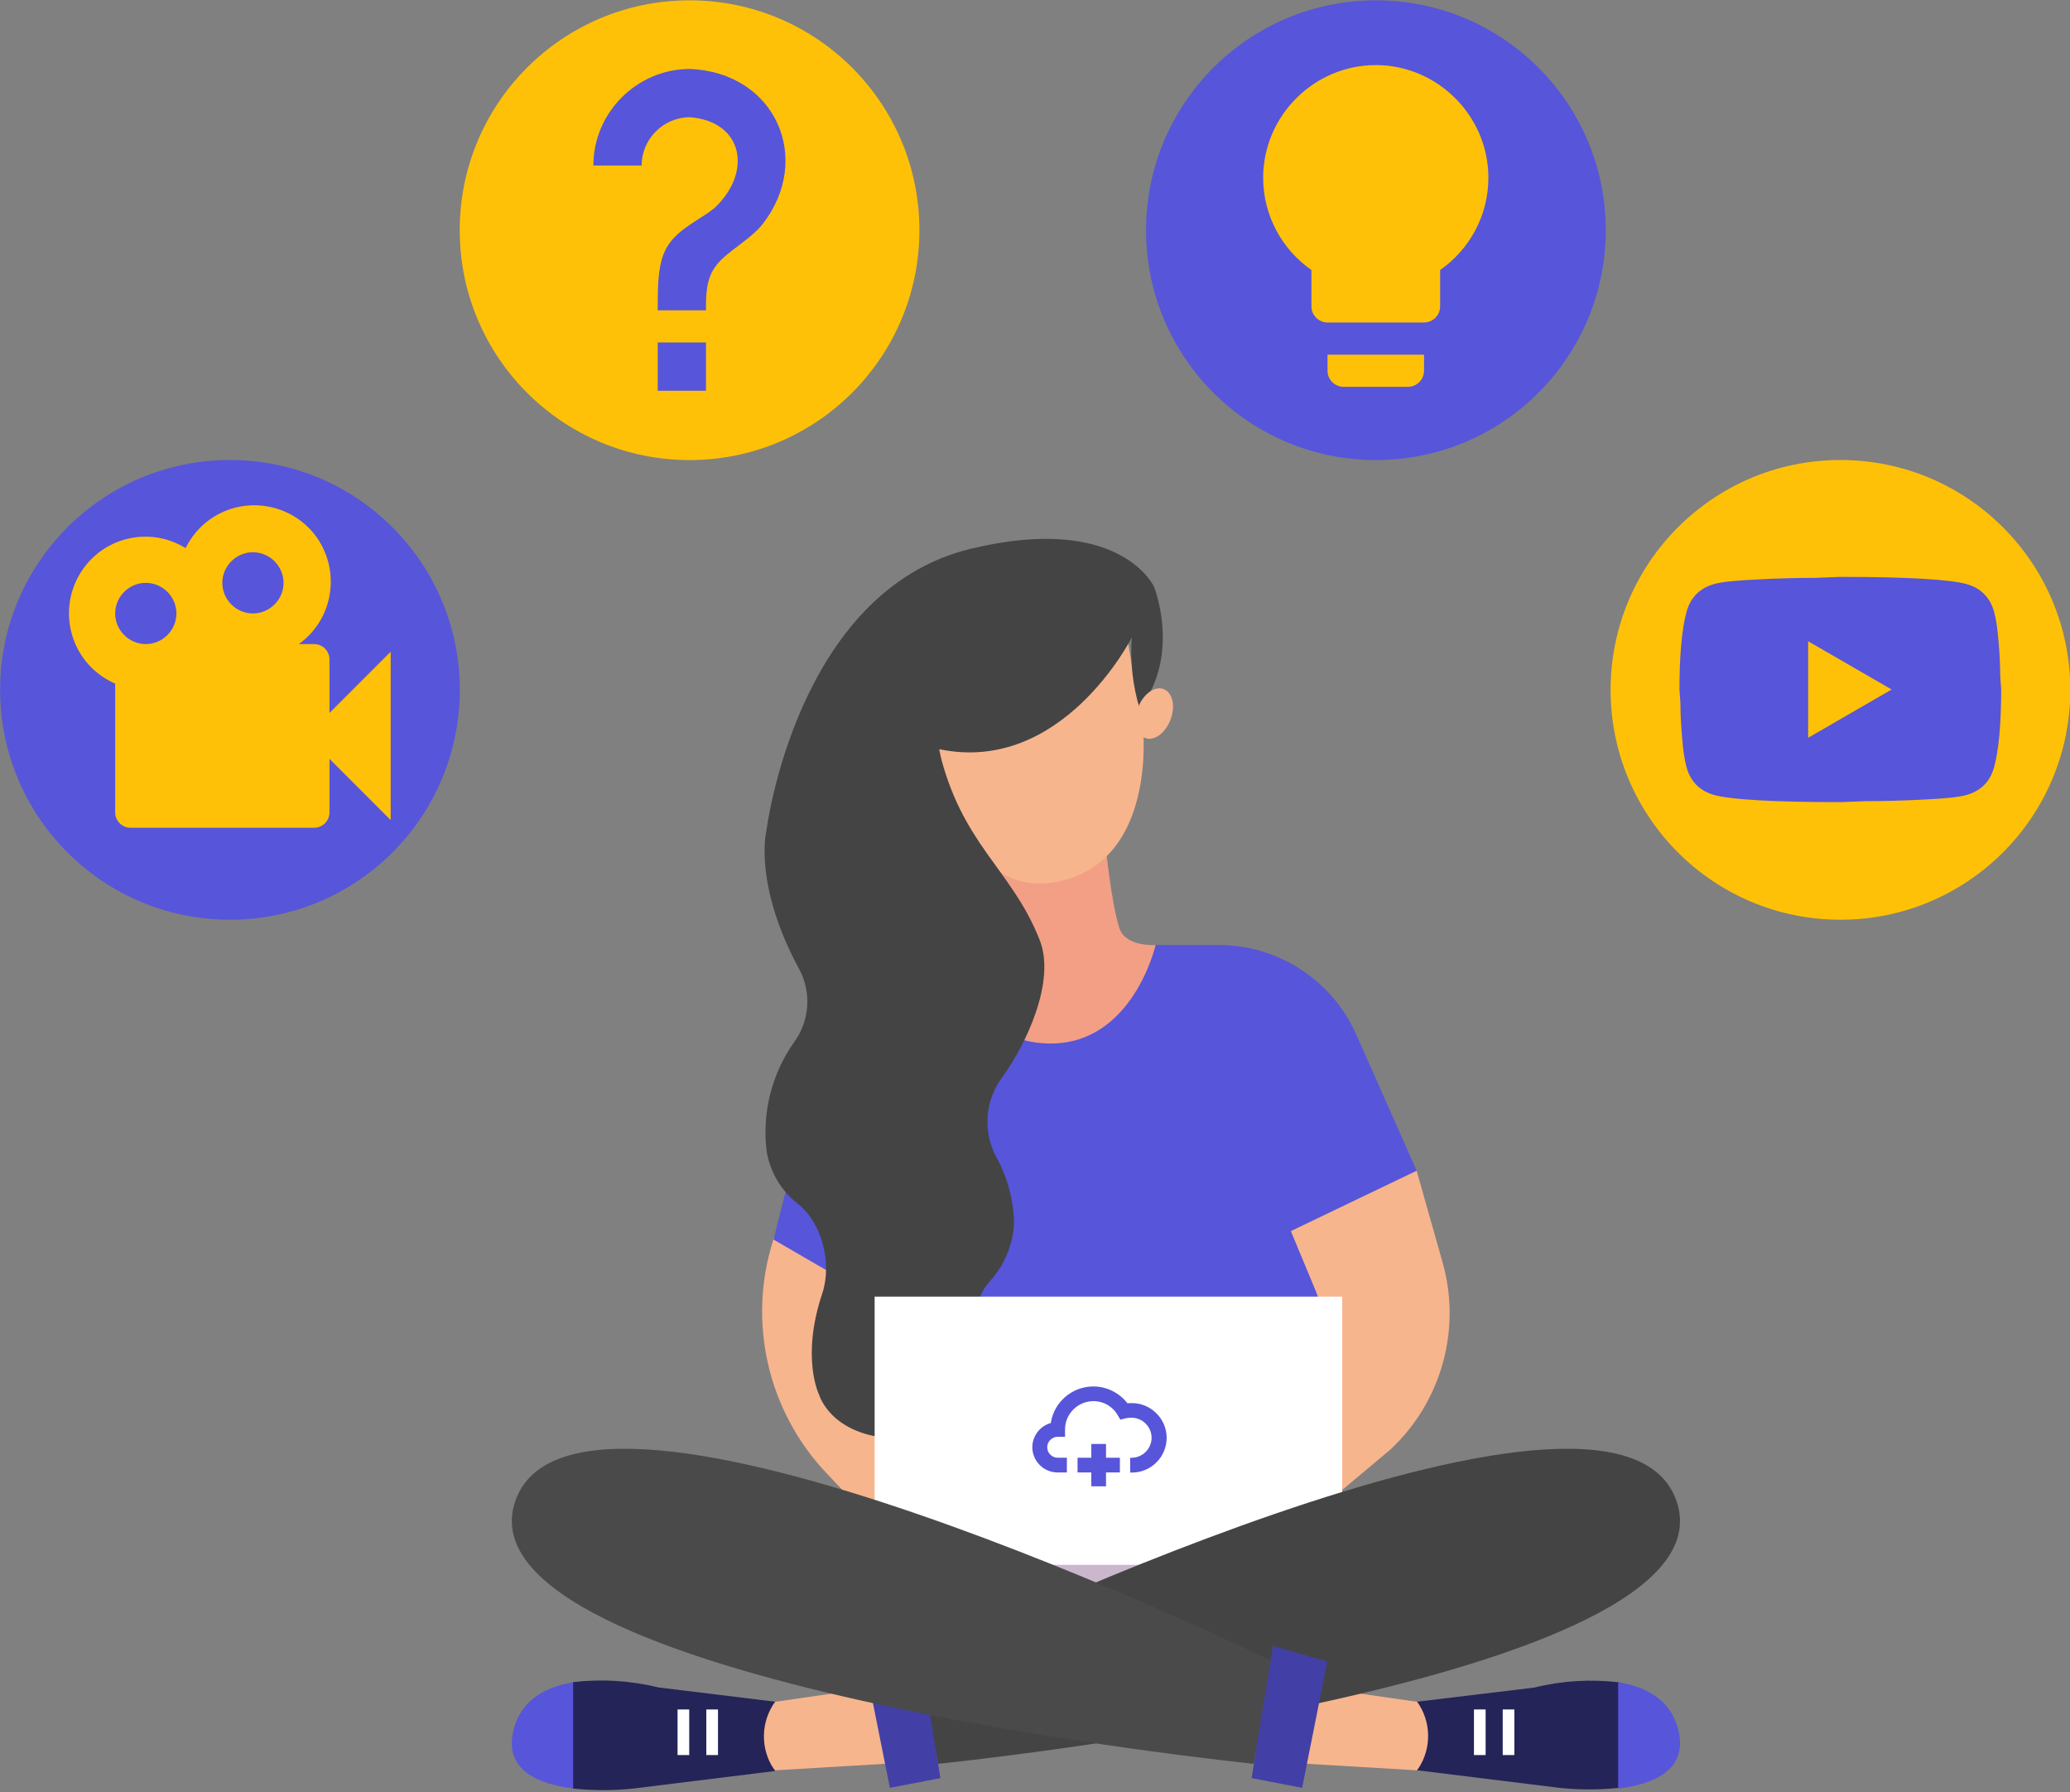 <?xml version="1.0" encoding="UTF-8" standalone="no"?>
<!DOCTYPE svg PUBLIC "-//W3C//DTD SVG 1.1//EN" "http://www.w3.org/Graphics/SVG/1.1/DTD/svg11.dtd">
<svg width="100%" height="100%" viewBox="0 0 1080 935" version="1.1" xmlns="http://www.w3.org/2000/svg" xmlns:xlink="http://www.w3.org/1999/xlink" xml:space="preserve" xmlns:serif="http://www.serif.com/" style="fill-rule:evenodd;clip-rule:evenodd;stroke-linejoin:round;stroke-miterlimit:2;">
    <rect x="0" y="0" width="1080" height="935" fill="#808080" stroke="none"/>
    <g transform="matrix(1,0,0,1,0,-72.827)">
        <g transform="matrix(2.398,0,0,2.398,-100.495,48.03)">
            <g transform="matrix(1.999,0,0,1.999,-4081.47,-710.012)">
                <path d="M2118.64,548.52C2119.5,545.26 2122.22,543.9 2125.16,543.43L2125.16,555C2121.34,554.54 2117.46,553 2118.64,548.52Z" style="fill:rgb(87,85,217);fill-rule:nonzero;"/>
            </g>
            <g transform="matrix(1.999,0,0,1.999,-4036.28,-659.467)">
                <path d="M2181.84,526.99L2194.31,527.73L2196.67,525.14L2195.48,520.44L2183.69,518.74L2181.84,526.99Z" style="fill:rgb(247,181,142);fill-rule:nonzero;"/>
            </g>
            <g transform="matrix(1.999,0,0,1.999,-4081.47,-710.012)">
                <path d="M2239,543.45C2235.88,543.072 2232.71,543.266 2229.65,544.02L2216.96,545.55C2218.49,547.682 2218.56,550.545 2217.14,552.75L2216.96,553.01L2232.4,554.92C2234.59,555.153 2236.81,555.153 2239,554.92L2239,543.45Z" style="fill:rgb(36,36,89);fill-rule:nonzero;"/>
            </g>
            <g transform="matrix(1.999,0,0,1.999,-4081.47,-710.012)">
                <path d="M2245.36,548.52C2244.51,545.26 2241.79,543.9 2238.84,543.43L2238.84,555C2242.66,554.54 2246.54,553 2245.36,548.52Z" style="fill:rgb(87,85,217);fill-rule:nonzero;"/>
            </g>
            <g transform="matrix(1.999,0,0,1.999,-4036.28,-659.467)">
                <path d="M2201.17,521.11L2201.17,526.07" style="fill:none;fill-rule:nonzero;"/>
            </g>
            <g transform="matrix(1.999,0,0,1.999,-4036.28,-659.467)">
                <rect x="2200.54" y="521.11" width="1.27" height="4.96" style="fill:white;"/>
            </g>
            <g transform="matrix(1.999,0,0,1.999,-4036.28,-659.467)">
                <path d="M2204.31,521.11L2204.31,526.07" style="fill:none;fill-rule:nonzero;"/>
            </g>
            <g transform="matrix(1.999,0,0,1.999,-4036.28,-659.467)">
                <rect x="2203.67" y="521.11" width="1.27" height="4.96" style="fill:white;"/>
            </g>
            <g transform="matrix(1.999,0,0,1.999,-4081.47,-710.012)">
                <path d="M2188.47,463.2L2195.39,463.2C2201.84,463.209 2207.71,467.032 2210.33,472.93L2216.91,487.77L2203.22,494.33L2207.61,497.33L2210.04,519.85L2159.81,519L2157.91,462.91L2188.2,463.57L2188.47,463.2Z" style="fill:rgb(87,85,217);fill-rule:nonzero;"/>
            </g>
            <g transform="matrix(1.999,0,0,1.999,-4081.47,-710.012)">
                <path d="M2183,451.82C2183,451.82 2183.63,458.58 2184.58,461.44C2185.32,463.44 2188.5,463.2 2188.5,463.2C2188.5,463.2 2186.05,473.92 2177.08,473.92C2168.11,473.92 2166.71,464.72 2166.71,464.72L2173.09,463.72L2170.14,453.92L2183,451.82Z" style="fill:rgb(243,159,133);fill-rule:nonzero;"/>
            </g>
            <g transform="matrix(1.999,0,0,1.999,-4081.47,-710.012)">
                <path d="M2186.61,436.82L2184.55,424.71L2163.62,434.05L2164.89,441.14C2164.89,441.14 2166.5,458.39 2177.65,456.34C2189.71,454.12 2187.14,436.66 2186.61,436.82Z" style="fill:rgb(247,181,142);fill-rule:nonzero;"/>
            </g>
            <g transform="matrix(1.999,0,0,1.999,-4081.47,-710.012)">
                <path d="M2216.91,487.77L2219.74,497.77C2221.8,505.075 2219.59,512.946 2214.04,518.12L2201.21,528.87L2197.09,516.87L2204.18,509.77C2206.51,507.439 2207.2,503.921 2205.94,500.88L2203.22,494.34L2216.91,487.77Z" style="fill:rgb(247,181,142);fill-rule:nonzero;"/>
            </g>
            <g transform="matrix(1.999,0,0,1.999,-4081.47,-710.012)">
                <path d="M2148.47,490.37L2146.9,495.25C2144.04,504.124 2146.25,513.887 2152.66,520.66L2160.44,528.9L2164.44,509.64L2153.34,490.37L2148.47,490.37Z" style="fill:rgb(247,181,142);fill-rule:nonzero;"/>
            </g>
            <g transform="matrix(1.999,0,0,1.999,-4036.28,-659.467)">
                <path d="M2124.3,469.97L2131.29,474.02L2132.47,462.42L2126.21,462.42L2124.3,469.97Z" style="fill:rgb(87,85,217);fill-rule:nonzero;"/>
            </g>
            <g transform="matrix(1.999,0,0,1.999,-4081.47,-710.012)">
                <path d="M2164.9,441.88C2178.35,444.72 2185.9,429.74 2185.9,429.74C2185.71,432.354 2186.01,434.98 2186.76,437.49C2191.29,431.62 2188.33,424.22 2188.33,424.22C2188.33,424.22 2184.67,416.13 2168.33,420.09C2149.33,424.71 2146.12,450.86 2146.12,450.86C2146.12,450.86 2144.73,456.56 2149.63,465.69C2151.07,468.235 2150.88,471.399 2149.16,473.76C2146.72,477.208 2145.65,481.446 2146.16,485.64C2146.53,487.872 2147.71,489.89 2149.48,491.3C2152.21,493.39 2153.31,497.88 2152.21,501.14C2149.87,508.14 2151.87,512.14 2151.87,512.14C2151.87,512.14 2153.14,516.63 2160.12,516.9C2170.29,517.3 2170.07,509.22 2169.12,504.67C2168.76,502.948 2169.24,501.156 2170.41,499.84C2172.05,498.07 2173,495.77 2173.09,493.36C2173.02,490.83 2172.33,488.356 2171.09,486.15C2169.68,483.419 2169.95,480.113 2171.77,477.64C2174.36,474.11 2177.72,467.1 2175.84,462.55C2172.74,454.81 2167.32,452.24 2164.9,441.88Z" style="fill:rgb(68,68,68);fill-rule:nonzero;"/>
            </g>
            <g transform="matrix(1.999,0,0,1.999,-4036.28,-659.467)">
                <rect x="2135.31" y="476.18" width="50.89" height="30.45" style="fill:white;"/>
            </g>
            <g transform="matrix(1.999,0,0,1.999,-4036.28,-659.467)">
                <rect x="2135.31" y="505.37" width="50.89" height="2.54" style="fill:rgb(202,183,204);"/>
            </g>
            <g transform="matrix(1.999,0,0,1.999,-4081.47,-710.012)">
                <path d="M2245.22,523.79C2251.78,543.5 2164.82,552.31 2164.82,552.31L2162.74,541.17C2162.74,541.17 2238.66,504.09 2245.22,523.79Z" style="fill:rgb(68,68,68);fill-rule:nonzero;"/>
            </g>
            <g transform="matrix(1.999,0,0,1.999,-4036.28,-659.467)">
                <path d="M2136.96,526.99L2124.49,527.73L2122.13,525.14L2123.33,520.44L2135.12,518.74L2136.96,526.99Z" style="fill:rgb(247,181,142);fill-rule:nonzero;"/>
            </g>
            <g transform="matrix(1.999,0,0,1.999,-4081.47,-710.012)">
                <path d="M2147.09,545.55L2134.4,544C2131.36,543.251 2128.21,543.055 2125.1,543.42L2125.1,555C2127.28,555.233 2129.47,555.233 2131.65,555L2147.09,553.09L2146.91,552.83C2145.45,550.607 2145.53,547.699 2147.09,545.55Z" style="fill:rgb(36,36,89);fill-rule:nonzero;"/>
            </g>
            <g transform="matrix(1.999,0,0,1.999,-4036.28,-659.467)">
                <path d="M2117.63,521.11L2117.63,526.07" style="fill:none;fill-rule:nonzero;"/>
            </g>
            <g transform="matrix(1.999,0,0,1.999,-4036.28,-659.467)">
                <rect x="2116.99" y="521.11" width="1.27" height="4.96" style="fill:white;"/>
            </g>
            <g transform="matrix(1.999,0,0,1.999,-4036.28,-659.467)">
                <path d="M2114.5,521.11L2114.5,526.07" style="fill:none;fill-rule:nonzero;"/>
            </g>
            <g transform="matrix(1.999,0,0,1.999,-4036.28,-659.467)">
                <rect x="2113.86" y="521.11" width="1.27" height="4.96" style="fill:white;"/>
            </g>
            <g transform="matrix(1.999,0,0,1.999,-4036.28,-659.467)">
                <path d="M2140.14,514.2L2142.47,528.58L2136.97,529.64L2134.22,515.89L2140.14,514.2Z" style="fill:rgb(66,64,166);fill-rule:nonzero;"/>
            </g>
            <g transform="matrix(1.999,0,0,1.999,-4081.47,-710.012)">
                <path d="M2186.59,437.35C2186.03,438.81 2186.36,440.29 2187.34,440.67C2188.32,441.05 2189.56,440.16 2190.12,438.67C2190.68,437.18 2190.35,435.73 2189.37,435.35C2188.39,434.97 2187.15,435.89 2186.59,437.35Z" style="fill:rgb(247,181,142);fill-rule:nonzero;"/>
            </g>
            <g transform="matrix(1.999,0,0,1.999,-4081.47,-710.012)">
                <path d="M2118.78,523.79C2112.23,543.5 2199.19,552.31 2199.19,552.31L2201.26,541.17C2201.26,541.17 2125.34,504.09 2118.78,523.79Z" style="fill:rgb(74,74,74);fill-rule:nonzero;"/>
            </g>
            <g transform="matrix(1.999,0,0,1.999,-4036.28,-659.467)">
                <path d="M2178.66,514.2L2176.34,528.58L2181.84,529.64L2184.58,515.89L2178.66,514.2Z" style="fill:rgb(66,64,166);fill-rule:nonzero;"/>
            </g>
            <g transform="matrix(1.999,0,0,1.999,-4081.47,-710.012)">
                <path d="M2184.61,519L2183.1,519L2183.1,517.5L2181.5,517.5L2181.5,519L2180,519L2180,520.6L2181.5,520.6L2181.5,522.11L2183.1,522.11L2183.1,520.6L2184.61,520.6L2184.61,519Z" style="fill:rgb(87,85,217);fill-rule:nonzero;"/>
            </g>
            <g transform="matrix(1.999,0,0,1.999,-4081.47,-710.012)">
                <path d="M2185.73,520.61L2185.73,519C2185.78,519.003 2185.83,519.005 2185.88,519.005C2187.07,519.005 2188.06,518.021 2188.06,516.825C2188.06,515.629 2187.07,514.645 2185.88,514.645C2185.83,514.645 2185.78,514.647 2185.73,514.65C2185.57,514.65 2185.4,514.67 2185.24,514.71L2184.66,514.85L2184.36,514.35C2183.82,513.406 2182.81,512.827 2181.72,512.84C2180.03,512.84 2178.64,514.23 2178.64,515.92L2178.64,516.72L2177.84,516.72C2177.22,516.72 2176.7,517.235 2176.7,517.86C2176.7,518.485 2177.22,519 2177.84,519L2178.84,519L2178.84,520.6L2177.82,520.6C2176.32,520.6 2175.08,519.363 2175.08,517.86C2175.08,516.633 2175.91,515.548 2177.09,515.22C2177.43,512.943 2179.41,511.242 2181.72,511.242C2183.16,511.242 2184.53,511.914 2185.42,513.06L2185.73,513.06C2185.8,513.057 2185.86,513.055 2185.92,513.055C2188,513.055 2189.7,514.761 2189.7,516.835C2189.7,518.909 2188,520.615 2185.92,520.615C2185.86,520.615 2185.8,520.613 2185.73,520.61Z" style="fill:rgb(87,85,217);fill-rule:nonzero;"/>
            </g>
        </g>
        <g transform="matrix(2.398,0,0,2.398,-181.815,-6.748)">
            <g transform="matrix(1.567,0,0,1.567,-53.235,-311.131)">
                <circle cx="114.287" cy="315.504" r="31.913" style="fill:rgb(87,85,217);"/>
            </g>
            <g transform="matrix(3.33,0,0,3.33,87.562,140.002)">
                <path d="M18,14.5L18,11C18,10.451 17.549,10 17,10L16,10C18.24,8.39 18.76,5.27 17.15,3C15.54,0.78 12.42,0.26 10.17,1.87C9.5,2.35 8.96,3 8.6,3.73C6.25,2.28 3.17,3 1.72,5.37C0.28,7.72 1,10.8 3.36,12.25C3.57,12.37 3.78,12.5 4,12.58L4,21C4,21.549 4.451,22 5,22L17,22C17.549,22 18,21.549 18,21L18,17.5L22,21.5L22,10.5L18,14.5M13,4C14.097,4 15,4.903 15,6C15,7.097 14.097,8 13,8C11.903,8 11,7.097 11,6C11,4.903 11.903,4 13,4M6,6C7.097,6 8,6.903 8,8C8,9.097 7.097,10 6,10C4.903,10 4,9.097 4,8C4,6.903 4.903,6 6,6Z" style="fill:rgb(255,193,7);fill-rule:nonzero;"/>
            </g>
        </g>
        <g transform="matrix(2.398,0,0,2.398,-126.561,-4.723)">
            <g transform="matrix(1.567,0,0,1.567,23.722,-411.975)">
                <circle cx="114.287" cy="315.504" r="31.913" style="fill:rgb(255,193,7);"/>
            </g>
            <g transform="matrix(3.5,0,0,3.5,160.881,40.342)">
                <path d="M10,19L13,19L13,22L10,22L10,19M12,2C17.35,2.22 19.68,7.62 16.5,11.67C15.67,12.67 14.33,13.33 13.67,14.17C13,15 13,16 13,17L10,17C10,15.33 10,13.92 10.67,12.92C11.33,11.92 12.67,11.33 13.5,10.67C15.92,8.43 15.32,5.26 12,5C10.354,5 9,6.354 9,8L6,8C6,4.708 8.708,2 12,2Z" style="fill:rgb(87,85,217);fill-rule:nonzero;"/>
            </g>
        </g>
        <g transform="matrix(2.398,0,0,2.398,-61.551,-6.748)">
            <g transform="matrix(1.567,0,0,1.567,145.941,-411.131)">
                <circle cx="114.287" cy="315.504" r="31.913" style="fill:rgb(87,85,217);"/>
            </g>
            <g transform="matrix(3.5,0,0,3.5,283,40.342)">
                <path d="M12,2C8.16,2 5,5.16 5,9C5,11.38 6.19,13.47 8,14.74L8,17C8,17.549 8.451,18 9,18L15,18C15.549,18 16,17.549 16,17L16,14.74C17.81,13.47 19,11.38 19,9C19,5.16 15.84,2 12,2M9,21C9,21.549 9.451,22 10,22L14,22C14.549,22 15,21.549 15,21L15,20L9,20L9,21" style="fill:rgb(255,193,7);fill-rule:nonzero;"/>
            </g>
        </g>
        <g transform="matrix(2.398,0,0,2.398,-58.983,-6.748)">
            <g transform="matrix(1.567,0,0,1.567,245.941,-311.131)">
                <circle cx="114.287" cy="315.504" r="31.913" style="fill:rgb(255,193,7);"/>
            </g>
            <g transform="matrix(3.5,0,0,3.5,383,141.186)">
                <path d="M10,15L15.19,12L10,9L10,15M21.56,7.17C21.69,7.64 21.78,8.27 21.84,9.07C21.91,9.87 21.94,10.56 21.94,11.16L22,12C22,14.19 21.84,15.8 21.56,16.83C21.31,17.73 20.73,18.31 19.83,18.56C19.36,18.69 18.5,18.78 17.18,18.84C15.88,18.91 14.69,18.94 13.59,18.94L12,19C7.81,19 5.2,18.84 4.17,18.56C3.27,18.31 2.69,17.73 2.44,16.83C2.31,16.36 2.22,15.73 2.16,14.93C2.09,14.13 2.06,13.44 2.06,12.84L2,12C2,9.81 2.16,8.2 2.44,7.17C2.69,6.27 3.27,5.69 4.17,5.44C4.64,5.31 5.5,5.22 6.82,5.16C8.12,5.09 9.31,5.06 10.41,5.06L12,5C16.19,5 18.8,5.16 19.83,5.44C20.73,5.69 21.31,6.27 21.56,7.17Z" style="fill:rgb(87,85,217);fill-rule:nonzero;"/>
            </g>
        </g>
    </g>
</svg>
